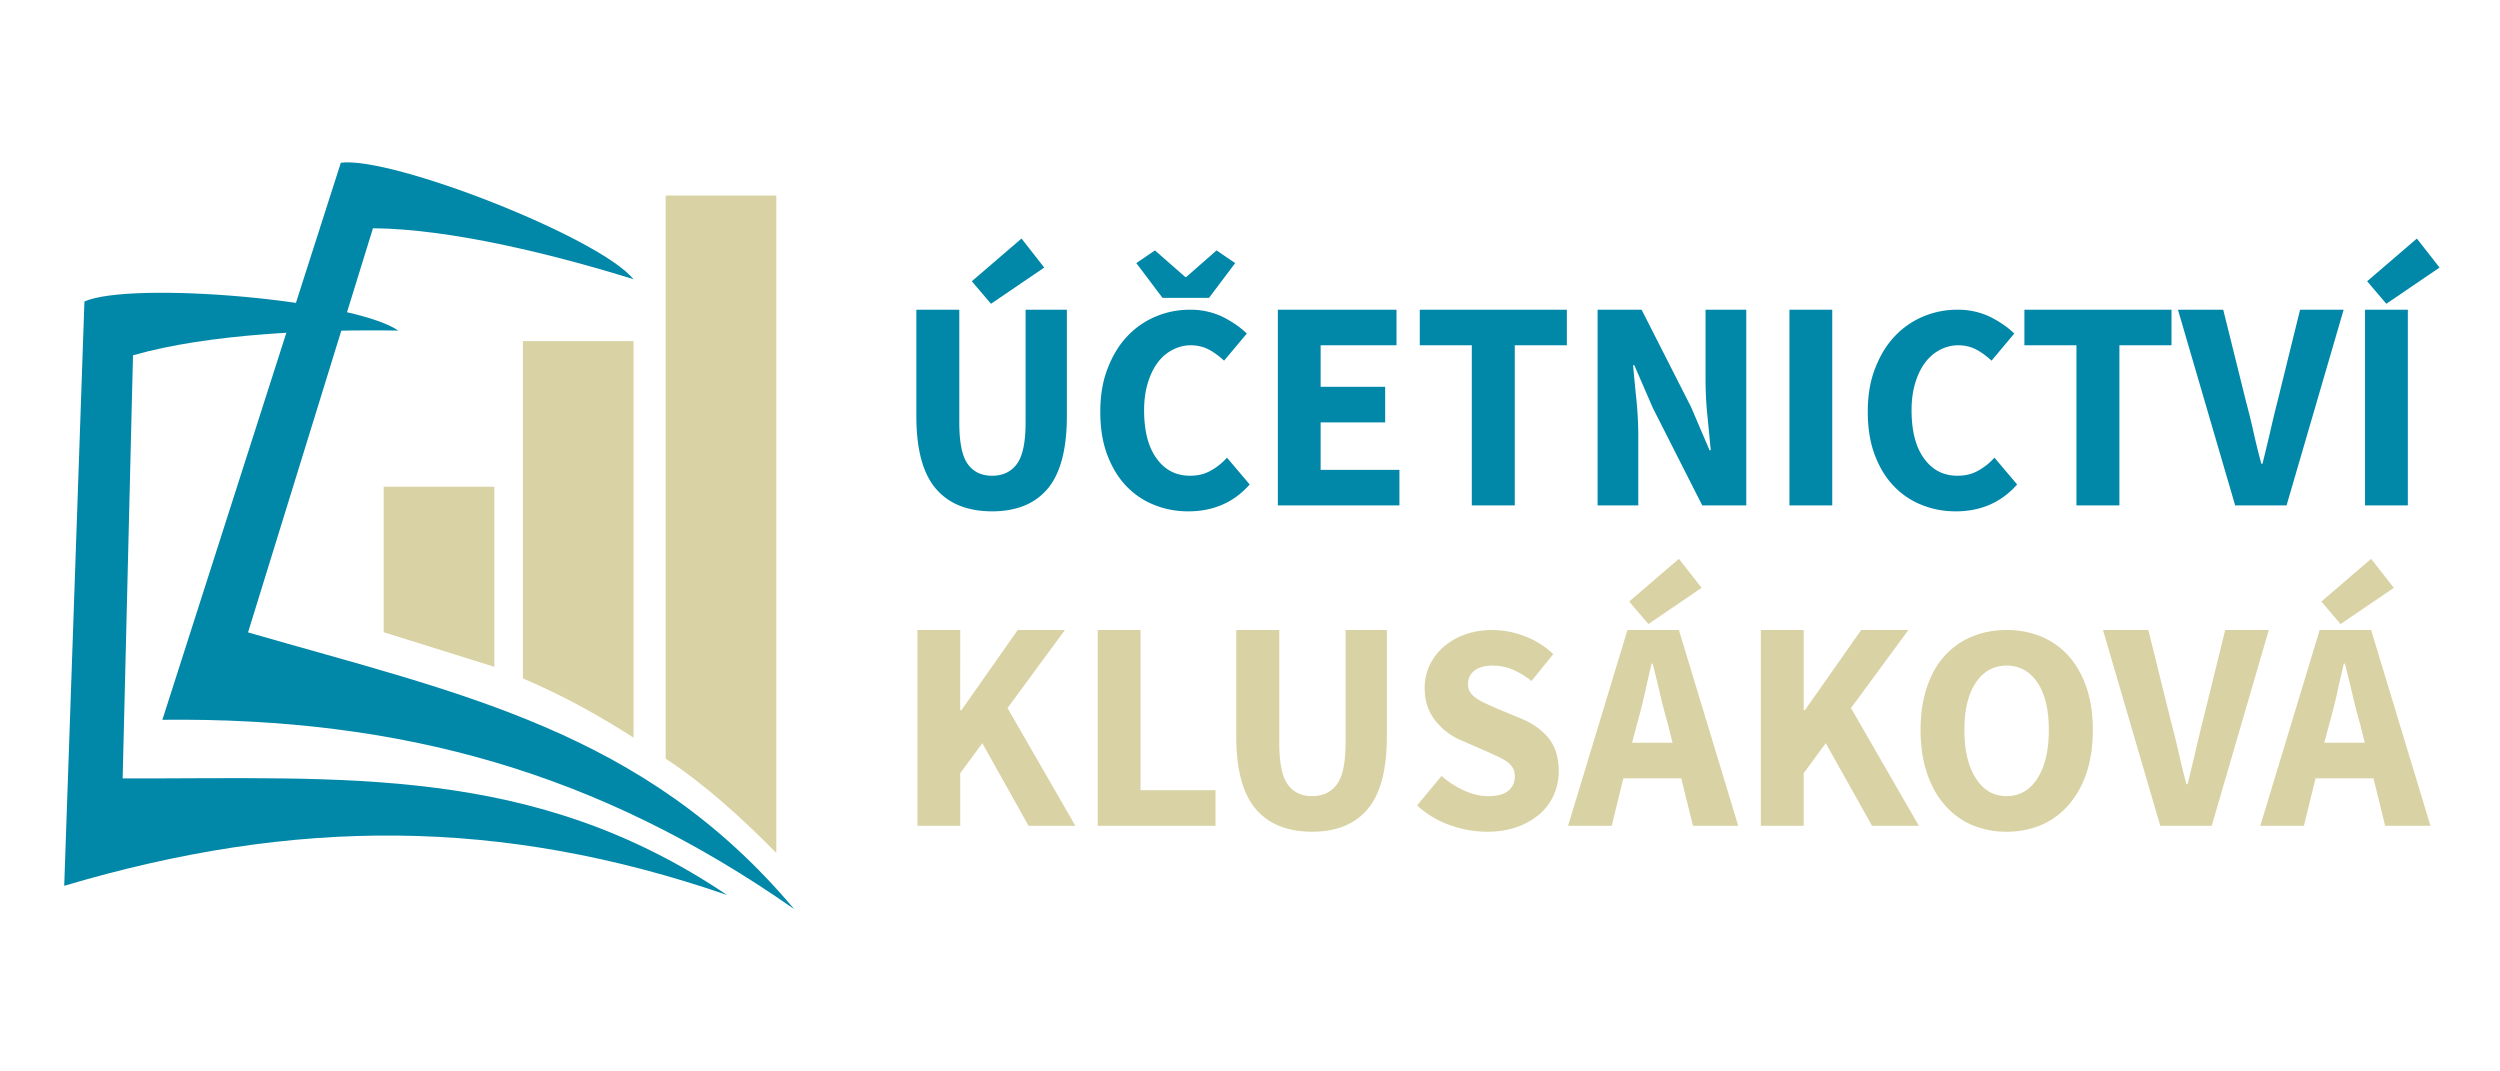 <svg xmlns="http://www.w3.org/2000/svg" width="140" height="60"><path fill-rule="evenodd" clip-rule="evenodd" fill="#0187A8" d="M22.302 18.512c-2.542-1.748-14.963-2.783-17.574-1.63L3.596 49.605c12.901-3.829 24.466-3.842 37.115.512-10.888-7.334-21.442-6.498-33.843-6.525l.58-23.695c4.263-1.224 10.374-1.456 14.854-1.385z"/><path fill-rule="evenodd" clip-rule="evenodd" fill="#0187A8" d="M35.478 15.637c-1.929-2.356-13.538-6.895-16.391-6.524L9.093 40.308c13.38-.142 24.424 2.935 35.38 10.601C36.06 40.889 25.688 38.83 13.89 35.414l6.996-22.631c4.412.029 10.327 1.525 14.592 2.854z"/><path fill-rule="evenodd" clip-rule="evenodd" fill="#D9D2A4" d="M21.486 27.258v8.148l6.197 1.935V27.258zM29.282 19.104v18.885c2.455 1.054 4.408 2.176 6.196 3.317V19.104h-6.196zM37.277 10.948v31.536c2.257 1.482 4.292 3.357 6.196 5.279V10.948h-6.196z"/><g fill-rule="evenodd" clip-rule="evenodd" fill="#0187A8"><path d="M55.495 17.012l2.982-2.029-1.272-1.624-2.783 2.391 1.073 1.262zm3.182 10.347c.709-.853 1.068-2.205 1.068-4.064v-5.951h-2.312v6.319c0 1.109-.163 1.883-.489 2.322-.325.438-.788.657-1.383.657-.6 0-1.051-.219-1.368-.657-.316-.439-.472-1.213-.472-2.322v-6.319h-2.405v5.951c0 1.86.36 3.211 1.087 4.064.723.851 1.774 1.275 3.158 1.275 1.364 0 2.403-.424 3.116-1.275zM65.1 16.68h2.604l1.465-1.946-1.042-.711-1.697 1.488h-.058l-1.696-1.488-1.043.711L65.1 16.68zm4.883 10.45l-1.273-1.501a3.337 3.337 0 01-.899.72c-.344.201-.732.292-1.165.292-.785 0-1.403-.315-1.872-.959-.467-.638-.704-1.542-.704-2.709 0-.564.069-1.073.206-1.524.135-.446.321-.831.553-1.143.235-.313.51-.548.831-.714.32-.166.662-.256 1.016-.256.378 0 .719.083 1.02.239.295.16.579.368.852.622l1.274-1.518c-.362-.355-.816-.664-1.355-.937a4.17 4.17 0 00-1.836-.398c-.674 0-1.316.129-1.921.386a4.65 4.65 0 00-1.599 1.119c-.459.488-.817 1.089-1.087 1.797-.276.704-.407 1.507-.407 2.41 0 .914.126 1.717.391 2.415.26.694.615 1.282 1.063 1.747.447.468.971.821 1.57 1.059.596.24 1.234.359 1.908.359 1.399-.002 2.546-.499 3.434-1.506zM71.56 28.302h6.808v-1.991h-4.412v-2.658h3.614v-1.992h-3.614v-2.325h4.248v-1.992H71.56zM82.421 28.302h2.406v-8.966h2.917v-1.992h-8.237v1.992h2.914zM89.466 28.302h2.278V24.42c0-.647-.035-1.322-.103-2.019-.072-.694-.135-1.342-.187-1.949h.068l1.035 2.388 2.769 5.462h2.465V17.344h-2.28v3.865c0 .654.029 1.338.102 2.056.071.713.134 1.364.189 1.945h-.069l-1.034-2.417-2.769-5.449h-2.465v10.958zM100.209 17.344h2.397v10.958h-2.397zM112.96 27.13l-1.273-1.501a3.348 3.348 0 01-.898.72c-.345.201-.732.292-1.165.292-.785 0-1.404-.315-1.872-.959-.47-.638-.704-1.542-.704-2.709 0-.564.068-1.073.205-1.524.135-.446.319-.831.554-1.143.235-.313.509-.548.83-.714a2.19 2.19 0 011.016-.256c.379 0 .72.083 1.021.239.296.16.577.368.853.622l1.272-1.518c-.361-.355-.813-.664-1.355-.937a4.161 4.161 0 00-1.834-.398 4.87 4.87 0 00-1.922.386 4.65 4.65 0 00-1.599 1.119c-.459.488-.817 1.089-1.088 1.797-.276.704-.406 1.507-.406 2.41 0 .914.127 1.717.391 2.415.26.694.616 1.282 1.064 1.747a4.38 4.38 0 001.57 1.059c.595.24 1.233.359 1.908.359 1.397-.002 2.542-.499 3.432-1.506zM116.281 28.302h2.406v-8.966h2.917v-1.992h-8.238v1.992h2.915zM125.169 28.302h2.878l3.197-10.958h-2.44l-1.258 5.11a63.708 63.708 0 00-.423 1.76c-.134.564-.271 1.153-.424 1.754h-.065a38.486 38.486 0 01-.433-1.754 46.134 46.134 0 00-.432-1.76l-1.268-5.11h-2.535l3.203 10.958zM133.634 17.012l2.981-2.029-1.271-1.624-2.783 2.391 1.073 1.262zm-1.192 11.29h2.397V17.344h-2.397v10.958z"/></g><g fill-rule="evenodd" clip-rule="evenodd" fill="#D9D2A4"><path d="M51.375 46.244h2.397v-2.943l1.238-1.681 2.589 4.624h2.622l-3.799-6.592 3.213-4.372h-2.642l-3.154 4.492h-.067V35.28h-2.397zM61.472 46.244h6.597v-1.993H63.87V35.28h-2.398zM76.597 45.301c.711-.854 1.068-2.206 1.068-4.067V35.28h-2.313v6.324c0 1.108-.162 1.884-.488 2.322-.326.438-.788.656-1.384.656-.599 0-1.053-.218-1.368-.656-.317-.438-.473-1.214-.473-2.322V35.28h-2.408v5.954c0 1.861.362 3.214 1.089 4.067.724.851 1.776 1.275 3.16 1.275 1.364 0 2.403-.425 3.117-1.275zM84.979 46.301a3.933 3.933 0 001.263-.73c.34-.307.601-.665.778-1.07.177-.405.268-.84.268-1.299 0-.768-.184-1.386-.556-1.852-.378-.468-.887-.838-1.538-1.105l-1.372-.569-.636-.288a3.026 3.026 0 01-.514-.286 1.21 1.21 0 01-.339-.333.811.811 0 01-.123-.451c0-.327.123-.582.368-.769.245-.181.57-.274.988-.274.415 0 .804.076 1.149.223.345.149.697.364 1.049.637l1.221-1.504a4.73 4.73 0 00-1.593-1.001 5.094 5.094 0 00-1.827-.35c-.562 0-1.069.089-1.529.256a3.78 3.78 0 00-1.195.688 3.178 3.178 0 00-.786 1.04 2.97 2.97 0 00-.272 1.256c0 .405.055.764.174 1.079.125.323.282.599.486.838a3.687 3.687 0 001.469 1.058l1.384.604c.231.107.439.206.633.295.189.086.352.181.488.28.133.1.235.213.307.342.071.13.106.279.106.459 0 .342-.124.611-.368.807-.244.204-.615.302-1.113.302-.447 0-.903-.102-1.359-.314a5.075 5.075 0 01-1.263-.817l-1.37 1.651a5.306 5.306 0 001.848 1.106 6.205 6.205 0 002.079.368c.629-.002 1.196-.094 1.695-.277zM92.309 34.947l2.982-2.029-1.273-1.624-2.784 2.392 1.075 1.261zm2.495 11.297h2.537L94.018 35.28h-2.881l-3.325 10.964h2.444l.651-2.658h3.245l.652 2.658zm-3.408-4.651l.259-.986c.154-.529.297-1.097.434-1.692.131-.597.266-1.179.398-1.751h.064c.144.562.281 1.137.423 1.742.142.601.29 1.172.443 1.701l.244.986h-2.265zM98.607 46.244h2.399v-2.943l1.236-1.681 2.592 4.624h2.621l-3.799-6.592 3.214-4.372h-2.643l-3.153 4.492h-.068V35.28h-2.399zM110.648 43.586c-.431-.664-.64-1.567-.64-2.711 0-1.13.209-2.014.64-2.648.419-.631.995-.953 1.722-.953.73 0 1.304.322 1.729.953.422.635.635 1.519.635 2.648 0 1.144-.213 2.047-.635 2.711-.425.665-.998.996-1.729.996-.726 0-1.303-.331-1.722-.996zm3.691 2.602a4.272 4.272 0 001.521-1.133 5.26 5.26 0 00.988-1.785c.234-.7.351-1.501.351-2.395 0-.878-.116-1.665-.351-2.362-.235-.695-.568-1.282-.988-1.758a4.243 4.243 0 00-1.521-1.096 5.037 5.037 0 00-1.969-.379c-.716 0-1.37.13-1.964.379a4.213 4.213 0 00-1.521 1.086c-.424.472-.751 1.057-.981 1.754-.234.695-.352 1.488-.352 2.376 0 .894.117 1.694.352 2.395.23.702.558 1.298.981 1.785a4.22 4.22 0 001.521 1.133 4.962 4.962 0 001.964.389 5.004 5.004 0 001.969-.389zM120.975 46.244h2.88l3.198-10.964h-2.442l-1.259 5.114a69.548 69.548 0 00-.423 1.76c-.135.566-.271 1.154-.423 1.756h-.066a35.72 35.72 0 01-.431-1.756 48.34 48.34 0 00-.436-1.76l-1.267-5.114h-2.539l3.208 10.964zM131.071 34.947l2.984-2.029-1.272-1.624-2.786 2.392 1.074 1.261zm2.496 11.297h2.538l-3.322-10.964h-2.881l-3.325 10.964h2.443l.651-2.658h3.244l.652 2.658zm-3.406-4.651l.26-.986a32.87 32.87 0 00.434-1.692c.13-.597.264-1.179.397-1.751h.064c.144.562.28 1.137.424 1.742.141.601.289 1.172.442 1.701l.244.986h-2.265z"/></g></svg>